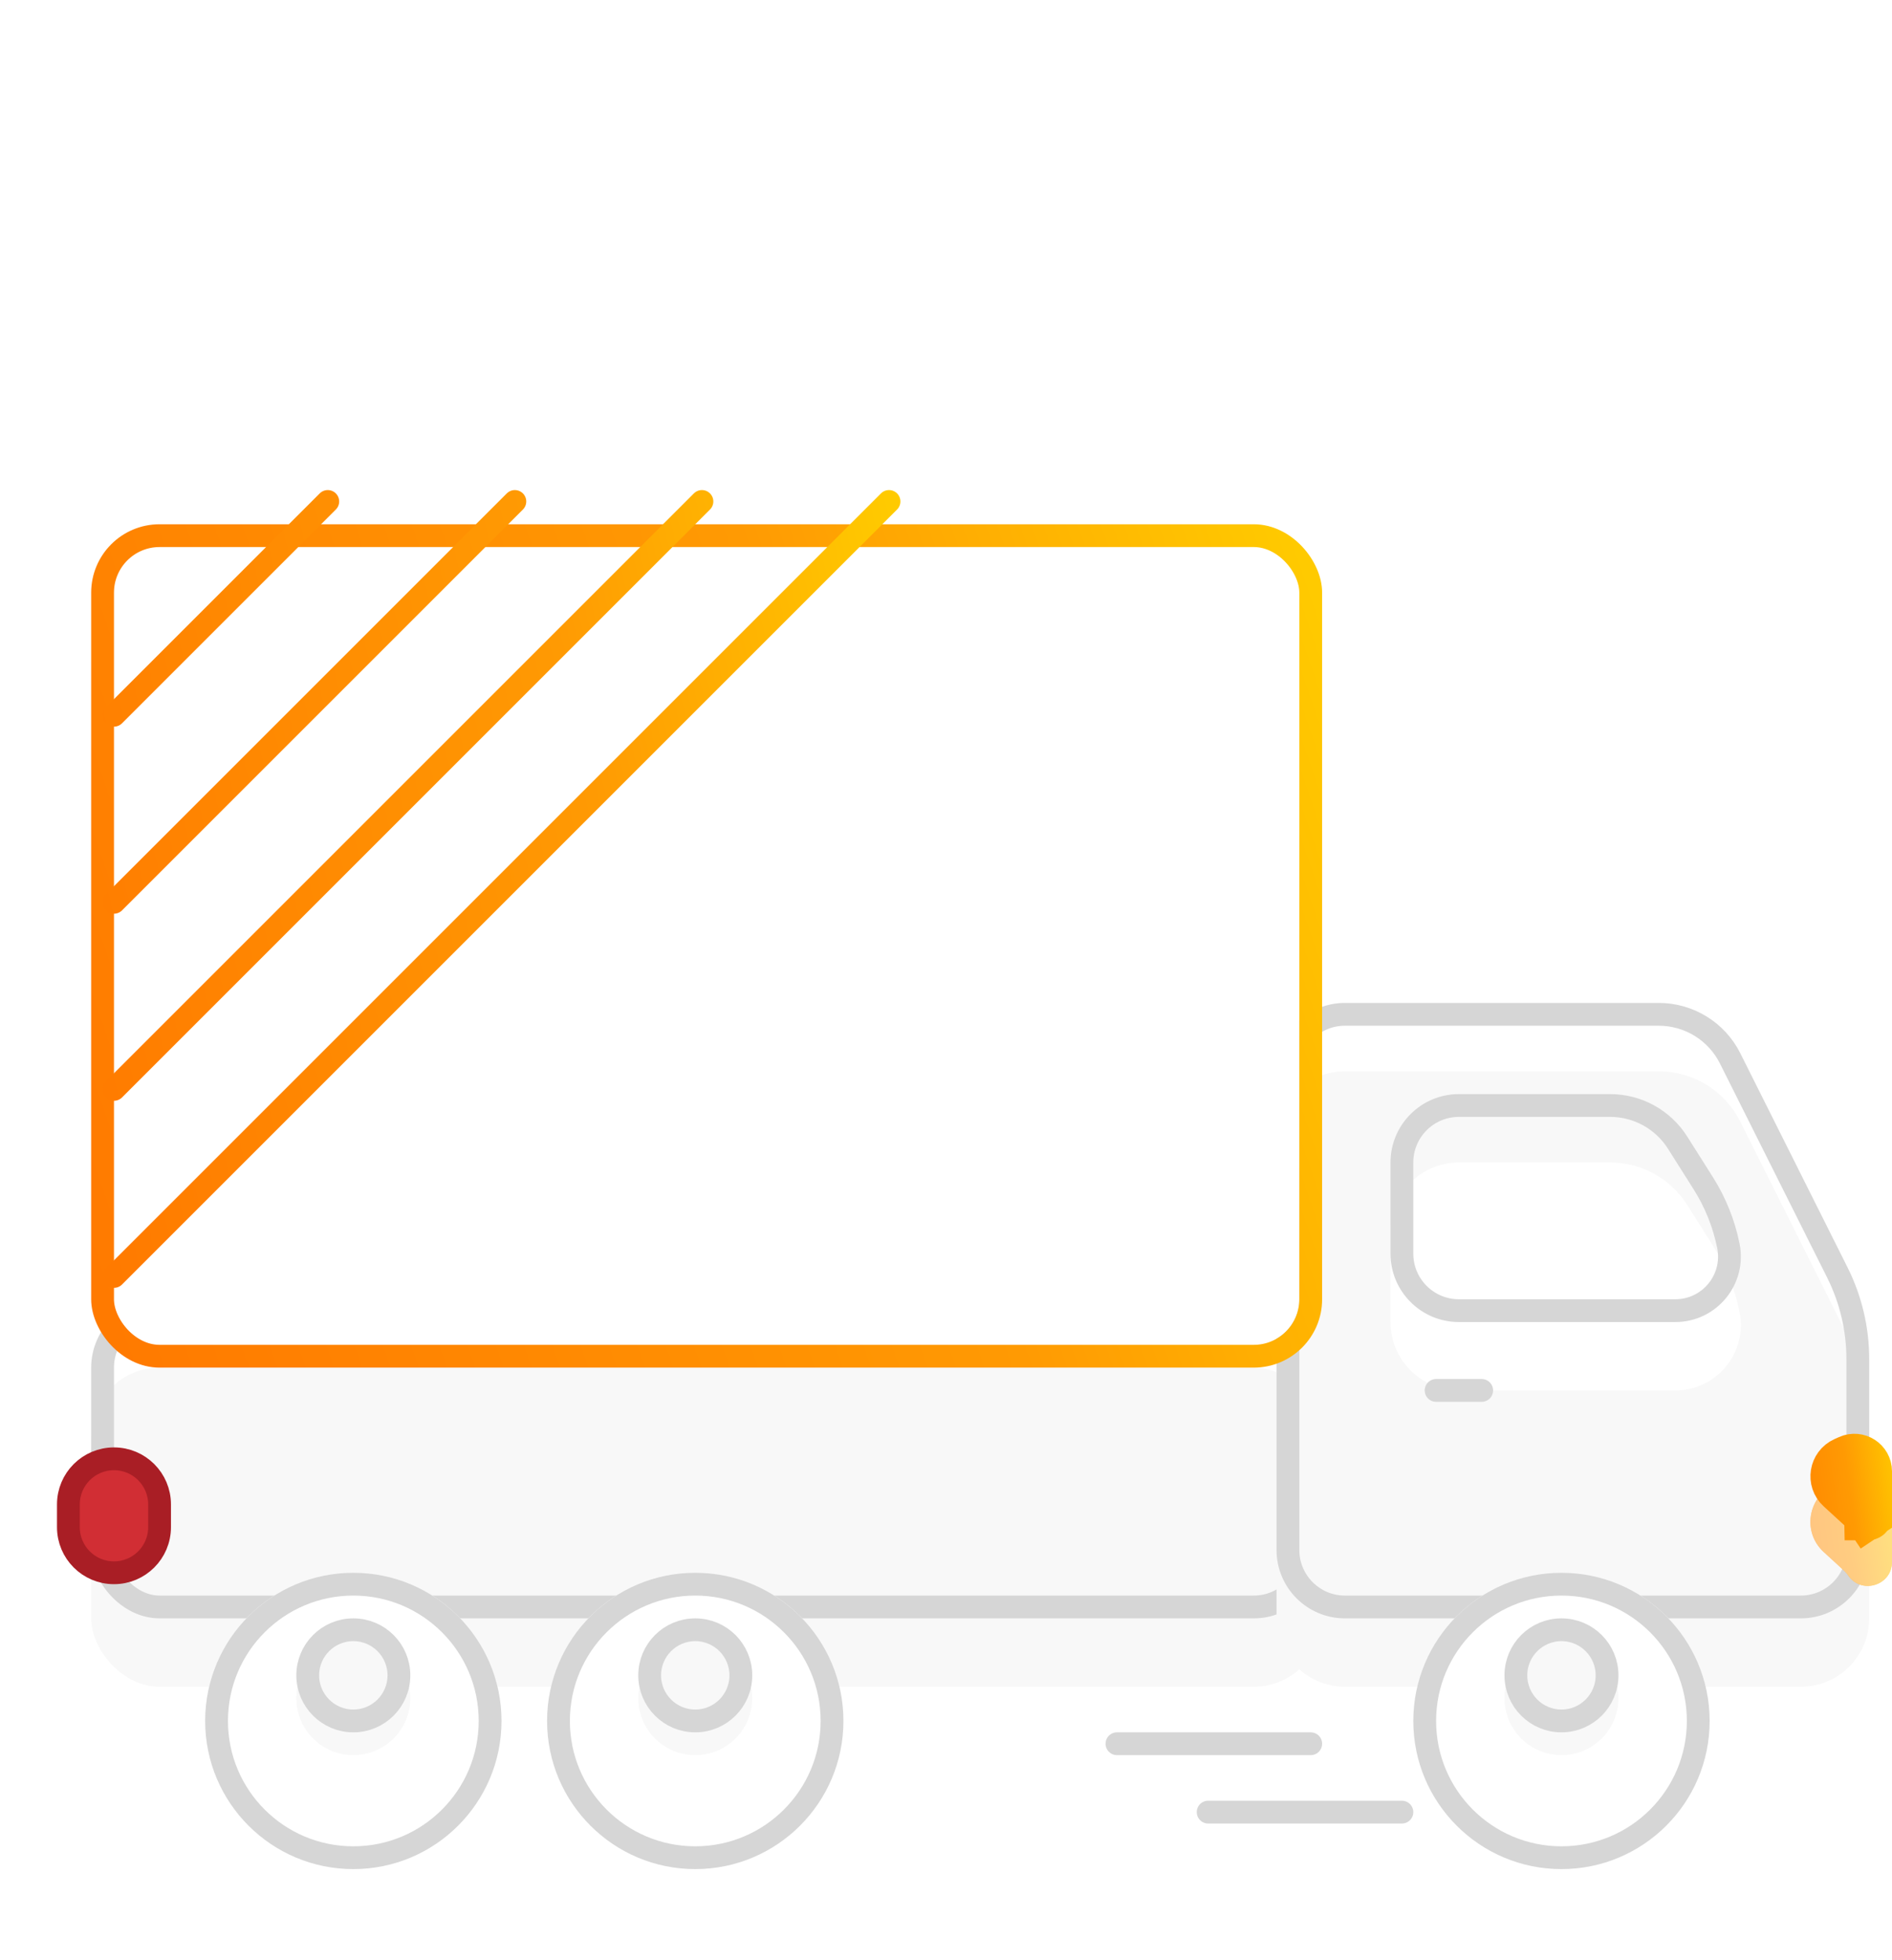 <?xml version="1.0" encoding="UTF-8"?> <svg xmlns="http://www.w3.org/2000/svg" width="83" height="86" viewBox="0 0 83 86" fill="none"> <g filter="url(#filter0_i_979_12511)"> <rect x="4" y="57" width="54" height="14" rx="3" fill="#F8F8F8"></rect> </g> <rect x="4.5" y="57.5" width="53" height="13" rx="2.5" stroke="#D6D6D6"></rect> <g filter="url(#filter1_i_979_12511)"> <path d="M56 47C56 45.343 57.343 44 59 44H72.769C74.284 44 75.668 44.855 76.346 46.209L81.047 55.598C81.674 56.849 82 58.228 82 59.627V68C82 69.657 80.657 71 79 71H59C57.343 71 56 69.657 56 68V47Z" fill="#F8F8F8"></path> </g> <path d="M56.5 47C56.5 45.619 57.619 44.5 59 44.5H72.769C74.094 44.5 75.306 45.248 75.899 46.433L80.6 55.822C81.192 57.003 81.5 58.306 81.5 59.627V68C81.5 69.381 80.381 70.5 79 70.5H59C57.619 70.5 56.5 69.381 56.5 68V47Z" stroke="#D6D6D6"></path> <g filter="url(#filter2_i_979_12511)"> <path d="M61 51C61 49.343 62.343 48 64 48H70.636C72.008 48 73.284 48.703 74.017 49.863L75.147 51.651C75.711 52.543 76.106 53.53 76.313 54.565C76.668 56.342 75.309 58 73.497 58H64C62.343 58 61 56.657 61 55V51Z" fill="white"></path> </g> <path d="M61.5 51C61.5 49.619 62.619 48.5 64 48.5H70.636C71.837 48.5 72.953 49.115 73.595 50.13L74.725 51.918C75.256 52.758 75.628 53.688 75.823 54.663C76.116 56.13 74.993 57.5 73.497 57.5H64C62.619 57.5 61.5 56.381 61.5 55V51Z" stroke="#D6D6D6"></path> <g filter="url(#filter3_d_979_12511)"> <circle cx="15.5" cy="73.5" r="6.5" fill="white"></circle> <circle cx="15.5" cy="73.5" r="6" stroke="#D6D6D6"></circle> </g> <g filter="url(#filter4_d_979_12511)"> <circle cx="68.5" cy="73.5" r="6.5" fill="white"></circle> <circle cx="68.5" cy="73.5" r="6" stroke="#D6D6D6"></circle> </g> <g filter="url(#filter5_d_979_12511)"> <circle cx="30.5" cy="73.5" r="6.5" fill="white"></circle> <circle cx="30.5" cy="73.5" r="6" stroke="#D6D6D6"></circle> </g> <g filter="url(#filter6_i_979_12511)"> <circle r="2.5" transform="matrix(1 0 0 -1 15.5 73.5)" fill="#F8F8F8"></circle> </g> <circle r="2" transform="matrix(1 0 0 -1 15.5 73.5)" stroke="#D6D6D6"></circle> <g filter="url(#filter7_i_979_12511)"> <circle r="2.5" transform="matrix(1 0 0 -1 68.5 73.5)" fill="#F8F8F8"></circle> </g> <circle r="2" transform="matrix(1 0 0 -1 68.5 73.5)" stroke="#D6D6D6"></circle> <g filter="url(#filter8_i_979_12511)"> <circle r="2.5" transform="matrix(1 0 0 -1 30.5 73.5)" fill="#F8F8F8"></circle> </g> <circle r="2" transform="matrix(1 0 0 -1 30.5 73.5)" stroke="#D6D6D6"></circle> <path d="M3 67V66C3 64.895 3.895 64 5 64C6.105 64 7 64.895 7 66V67C7 68.105 6.105 69 5 69C3.895 69 3 68.105 3 67Z" fill="#D12E34" stroke="#A91E25"></path> <g filter="url(#filter9_i_979_12511)"> <path d="M83 66.522V64.551C83 63.354 81.765 62.556 80.673 63.047L80.477 63.135C79.305 63.663 79.055 65.217 80.002 66.085L80.906 66.914C80.969 66.971 81.024 67.036 81.071 67.106C81.649 67.973 83 67.564 83 66.522Z" fill="url(#paint0_linear_979_12511)"></path> <path d="M83 66.522V64.551C83 63.354 81.765 62.556 80.673 63.047L80.477 63.135C79.305 63.663 79.055 65.217 80.002 66.085L80.906 66.914C80.969 66.971 81.024 67.036 81.071 67.106C81.649 67.973 83 67.564 83 66.522Z" fill="white" fill-opacity="0.5"></path> </g> <path d="M82 64.551V66.522C82 66.543 81.997 66.552 81.997 66.552L81.997 66.552C81.996 66.554 81.996 66.553 81.996 66.554C81.995 66.555 81.984 66.566 81.962 66.573C81.94 66.579 81.926 66.576 81.924 66.576C81.924 66.576 81.924 66.576 81.924 66.576C81.923 66.575 81.923 66.575 81.923 66.575L81.922 66.575C81.922 66.574 81.914 66.569 81.903 66.551L81.071 67.106L81.903 66.551C81.811 66.414 81.703 66.288 81.582 66.177L80.678 65.348C80.26 64.965 80.371 64.28 80.887 64.047L81.084 63.959C81.514 63.766 82 64.08 82 64.551Z" stroke="url(#paint1_linear_979_12511)" stroke-width="2"></path> <path d="M63 61H65" stroke="#D6D6D6" stroke-linecap="round" stroke-linejoin="round"></path> <path d="M49 76.5H57.5M53 79.5H61.5" stroke="#D6D6D6" stroke-linecap="round" stroke-linejoin="round"></path> <g filter="url(#filter10_d_979_12511)"> <rect x="5" y="22" width="52" height="35" rx="2" fill="white"></rect> <rect x="4.5" y="21.5" width="53" height="36" rx="2.5" stroke="url(#paint2_linear_979_12511)"></rect> </g> <path d="M5 31.379L14.379 22M5 39.586L22.586 22M5 47.793L30.793 22M5 56L39 22" stroke="url(#paint3_linear_979_12511)" stroke-linecap="round" stroke-linejoin="round"></path> <defs> <filter id="filter0_i_979_12511" x="4" y="57" width="54" height="17" filterUnits="userSpaceOnUse" color-interpolation-filters="sRGB"> <feFlood flood-opacity="0" result="BackgroundImageFix"></feFlood> <feBlend mode="normal" in="SourceGraphic" in2="BackgroundImageFix" result="shape"></feBlend> <feColorMatrix in="SourceAlpha" type="matrix" values="0 0 0 0 0 0 0 0 0 0 0 0 0 0 0 0 0 0 127 0" result="hardAlpha"></feColorMatrix> <feOffset dy="3"></feOffset> <feGaussianBlur stdDeviation="2"></feGaussianBlur> <feComposite in2="hardAlpha" operator="arithmetic" k2="-1" k3="1"></feComposite> <feColorMatrix type="matrix" values="0 0 0 0 0 0 0 0 0 0 0 0 0 0 0 0 0 0 0.1 0"></feColorMatrix> <feBlend mode="normal" in2="shape" result="effect1_innerShadow_979_12511"></feBlend> </filter> <filter id="filter1_i_979_12511" x="56" y="44" width="26" height="30" filterUnits="userSpaceOnUse" color-interpolation-filters="sRGB"> <feFlood flood-opacity="0" result="BackgroundImageFix"></feFlood> <feBlend mode="normal" in="SourceGraphic" in2="BackgroundImageFix" result="shape"></feBlend> <feColorMatrix in="SourceAlpha" type="matrix" values="0 0 0 0 0 0 0 0 0 0 0 0 0 0 0 0 0 0 127 0" result="hardAlpha"></feColorMatrix> <feOffset dy="3"></feOffset> <feGaussianBlur stdDeviation="2"></feGaussianBlur> <feComposite in2="hardAlpha" operator="arithmetic" k2="-1" k3="1"></feComposite> <feColorMatrix type="matrix" values="0 0 0 0 0 0 0 0 0 0 0 0 0 0 0 0 0 0 0.1 0"></feColorMatrix> <feBlend mode="normal" in2="shape" result="effect1_innerShadow_979_12511"></feBlend> </filter> <filter id="filter2_i_979_12511" x="61" y="48" width="15.37" height="13" filterUnits="userSpaceOnUse" color-interpolation-filters="sRGB"> <feFlood flood-opacity="0" result="BackgroundImageFix"></feFlood> <feBlend mode="normal" in="SourceGraphic" in2="BackgroundImageFix" result="shape"></feBlend> <feColorMatrix in="SourceAlpha" type="matrix" values="0 0 0 0 0 0 0 0 0 0 0 0 0 0 0 0 0 0 127 0" result="hardAlpha"></feColorMatrix> <feOffset dy="3"></feOffset> <feGaussianBlur stdDeviation="2"></feGaussianBlur> <feComposite in2="hardAlpha" operator="arithmetic" k2="-1" k3="1"></feComposite> <feColorMatrix type="matrix" values="0 0 0 0 0 0 0 0 0 0 0 0 0 0 0 0 0 0 0.1 0"></feColorMatrix> <feBlend mode="normal" in2="shape" result="effect1_innerShadow_979_12511"></feBlend> </filter> <filter id="filter3_d_979_12511" x="5" y="65" width="21" height="21" filterUnits="userSpaceOnUse" color-interpolation-filters="sRGB"> <feFlood flood-opacity="0" result="BackgroundImageFix"></feFlood> <feColorMatrix in="SourceAlpha" type="matrix" values="0 0 0 0 0 0 0 0 0 0 0 0 0 0 0 0 0 0 127 0" result="hardAlpha"></feColorMatrix> <feOffset dy="2"></feOffset> <feGaussianBlur stdDeviation="2"></feGaussianBlur> <feColorMatrix type="matrix" values="0 0 0 0 0 0 0 0 0 0 0 0 0 0 0 0 0 0 0.07 0"></feColorMatrix> <feBlend mode="normal" in2="BackgroundImageFix" result="effect1_dropShadow_979_12511"></feBlend> <feBlend mode="normal" in="SourceGraphic" in2="effect1_dropShadow_979_12511" result="shape"></feBlend> </filter> <filter id="filter4_d_979_12511" x="58" y="65" width="21" height="21" filterUnits="userSpaceOnUse" color-interpolation-filters="sRGB"> <feFlood flood-opacity="0" result="BackgroundImageFix"></feFlood> <feColorMatrix in="SourceAlpha" type="matrix" values="0 0 0 0 0 0 0 0 0 0 0 0 0 0 0 0 0 0 127 0" result="hardAlpha"></feColorMatrix> <feOffset dy="2"></feOffset> <feGaussianBlur stdDeviation="2"></feGaussianBlur> <feColorMatrix type="matrix" values="0 0 0 0 0 0 0 0 0 0 0 0 0 0 0 0 0 0 0.07 0"></feColorMatrix> <feBlend mode="normal" in2="BackgroundImageFix" result="effect1_dropShadow_979_12511"></feBlend> <feBlend mode="normal" in="SourceGraphic" in2="effect1_dropShadow_979_12511" result="shape"></feBlend> </filter> <filter id="filter5_d_979_12511" x="20" y="65" width="21" height="21" filterUnits="userSpaceOnUse" color-interpolation-filters="sRGB"> <feFlood flood-opacity="0" result="BackgroundImageFix"></feFlood> <feColorMatrix in="SourceAlpha" type="matrix" values="0 0 0 0 0 0 0 0 0 0 0 0 0 0 0 0 0 0 127 0" result="hardAlpha"></feColorMatrix> <feOffset dy="2"></feOffset> <feGaussianBlur stdDeviation="2"></feGaussianBlur> <feColorMatrix type="matrix" values="0 0 0 0 0 0 0 0 0 0 0 0 0 0 0 0 0 0 0.07 0"></feColorMatrix> <feBlend mode="normal" in2="BackgroundImageFix" result="effect1_dropShadow_979_12511"></feBlend> <feBlend mode="normal" in="SourceGraphic" in2="effect1_dropShadow_979_12511" result="shape"></feBlend> </filter> <filter id="filter6_i_979_12511" x="13" y="71" width="5" height="6" filterUnits="userSpaceOnUse" color-interpolation-filters="sRGB"> <feFlood flood-opacity="0" result="BackgroundImageFix"></feFlood> <feBlend mode="normal" in="SourceGraphic" in2="BackgroundImageFix" result="shape"></feBlend> <feColorMatrix in="SourceAlpha" type="matrix" values="0 0 0 0 0 0 0 0 0 0 0 0 0 0 0 0 0 0 127 0" result="hardAlpha"></feColorMatrix> <feOffset dy="1"></feOffset> <feGaussianBlur stdDeviation="2"></feGaussianBlur> <feComposite in2="hardAlpha" operator="arithmetic" k2="-1" k3="1"></feComposite> <feColorMatrix type="matrix" values="0 0 0 0 0 0 0 0 0 0 0 0 0 0 0 0 0 0 0.05 0"></feColorMatrix> <feBlend mode="normal" in2="shape" result="effect1_innerShadow_979_12511"></feBlend> </filter> <filter id="filter7_i_979_12511" x="66" y="71" width="5" height="6" filterUnits="userSpaceOnUse" color-interpolation-filters="sRGB"> <feFlood flood-opacity="0" result="BackgroundImageFix"></feFlood> <feBlend mode="normal" in="SourceGraphic" in2="BackgroundImageFix" result="shape"></feBlend> <feColorMatrix in="SourceAlpha" type="matrix" values="0 0 0 0 0 0 0 0 0 0 0 0 0 0 0 0 0 0 127 0" result="hardAlpha"></feColorMatrix> <feOffset dy="1"></feOffset> <feGaussianBlur stdDeviation="2"></feGaussianBlur> <feComposite in2="hardAlpha" operator="arithmetic" k2="-1" k3="1"></feComposite> <feColorMatrix type="matrix" values="0 0 0 0 0 0 0 0 0 0 0 0 0 0 0 0 0 0 0.05 0"></feColorMatrix> <feBlend mode="normal" in2="shape" result="effect1_innerShadow_979_12511"></feBlend> </filter> <filter id="filter8_i_979_12511" x="28" y="71" width="5" height="6" filterUnits="userSpaceOnUse" color-interpolation-filters="sRGB"> <feFlood flood-opacity="0" result="BackgroundImageFix"></feFlood> <feBlend mode="normal" in="SourceGraphic" in2="BackgroundImageFix" result="shape"></feBlend> <feColorMatrix in="SourceAlpha" type="matrix" values="0 0 0 0 0 0 0 0 0 0 0 0 0 0 0 0 0 0 127 0" result="hardAlpha"></feColorMatrix> <feOffset dy="1"></feOffset> <feGaussianBlur stdDeviation="2"></feGaussianBlur> <feComposite in2="hardAlpha" operator="arithmetic" k2="-1" k3="1"></feComposite> <feColorMatrix type="matrix" values="0 0 0 0 0 0 0 0 0 0 0 0 0 0 0 0 0 0 0.05 0"></feColorMatrix> <feBlend mode="normal" in2="shape" result="effect1_innerShadow_979_12511"></feBlend> </filter> <filter id="filter9_i_979_12511" x="79.422" y="62.9" width="3.578" height="6.677" filterUnits="userSpaceOnUse" color-interpolation-filters="sRGB"> <feFlood flood-opacity="0" result="BackgroundImageFix"></feFlood> <feBlend mode="normal" in="SourceGraphic" in2="BackgroundImageFix" result="shape"></feBlend> <feColorMatrix in="SourceAlpha" type="matrix" values="0 0 0 0 0 0 0 0 0 0 0 0 0 0 0 0 0 0 127 0" result="hardAlpha"></feColorMatrix> <feOffset dy="2"></feOffset> <feGaussianBlur stdDeviation="2"></feGaussianBlur> <feComposite in2="hardAlpha" operator="arithmetic" k2="-1" k3="1"></feComposite> <feColorMatrix type="matrix" values="0 0 0 0 0 0 0 0 0 0 0 0 0 0 0 0 0 0 0.07 0"></feColorMatrix> <feBlend mode="normal" in2="shape" result="effect1_innerShadow_979_12511"></feBlend> </filter> <filter id="filter10_d_979_12511" x="0" y="19" width="62" height="45" filterUnits="userSpaceOnUse" color-interpolation-filters="sRGB"> <feFlood flood-opacity="0" result="BackgroundImageFix"></feFlood> <feColorMatrix in="SourceAlpha" type="matrix" values="0 0 0 0 0 0 0 0 0 0 0 0 0 0 0 0 0 0 127 0" result="hardAlpha"></feColorMatrix> <feOffset dy="2"></feOffset> <feGaussianBlur stdDeviation="2"></feGaussianBlur> <feColorMatrix type="matrix" values="0 0 0 0 0 0 0 0 0 0 0 0 0 0 0 0 0 0 0.07 0"></feColorMatrix> <feBlend mode="normal" in2="BackgroundImageFix" result="effect1_dropShadow_979_12511"></feBlend> <feBlend mode="normal" in="SourceGraphic" in2="effect1_dropShadow_979_12511" result="shape"></feBlend> </filter> <linearGradient id="paint0_linear_979_12511" x1="83" y1="62" x2="76.969" y2="62.872" gradientUnits="userSpaceOnUse"> <stop stop-color="#FFCA00"></stop> <stop offset="0.38" stop-color="#FF9A03"></stop> <stop offset="1" stop-color="#FF7A00"></stop> </linearGradient> <linearGradient id="paint1_linear_979_12511" x1="83" y1="62" x2="76.969" y2="62.872" gradientUnits="userSpaceOnUse"> <stop stop-color="#FFCA00"></stop> <stop offset="0.38" stop-color="#FF9A03"></stop> <stop offset="1" stop-color="#FF7A00"></stop> </linearGradient> <linearGradient id="paint2_linear_979_12511" x1="57" y1="22" x2="-0.265" y2="41.681" gradientUnits="userSpaceOnUse"> <stop stop-color="#FFCA00"></stop> <stop offset="0.38" stop-color="#FF9A03"></stop> <stop offset="1" stop-color="#FF7A00"></stop> </linearGradient> <linearGradient id="paint3_linear_979_12511" x1="39" y1="22" x2="-0.739" y2="31.192" gradientUnits="userSpaceOnUse"> <stop stop-color="#FFCA00"></stop> <stop offset="0.38" stop-color="#FF9A03"></stop> <stop offset="1" stop-color="#FF7A00"></stop> </linearGradient> </defs> </svg> 